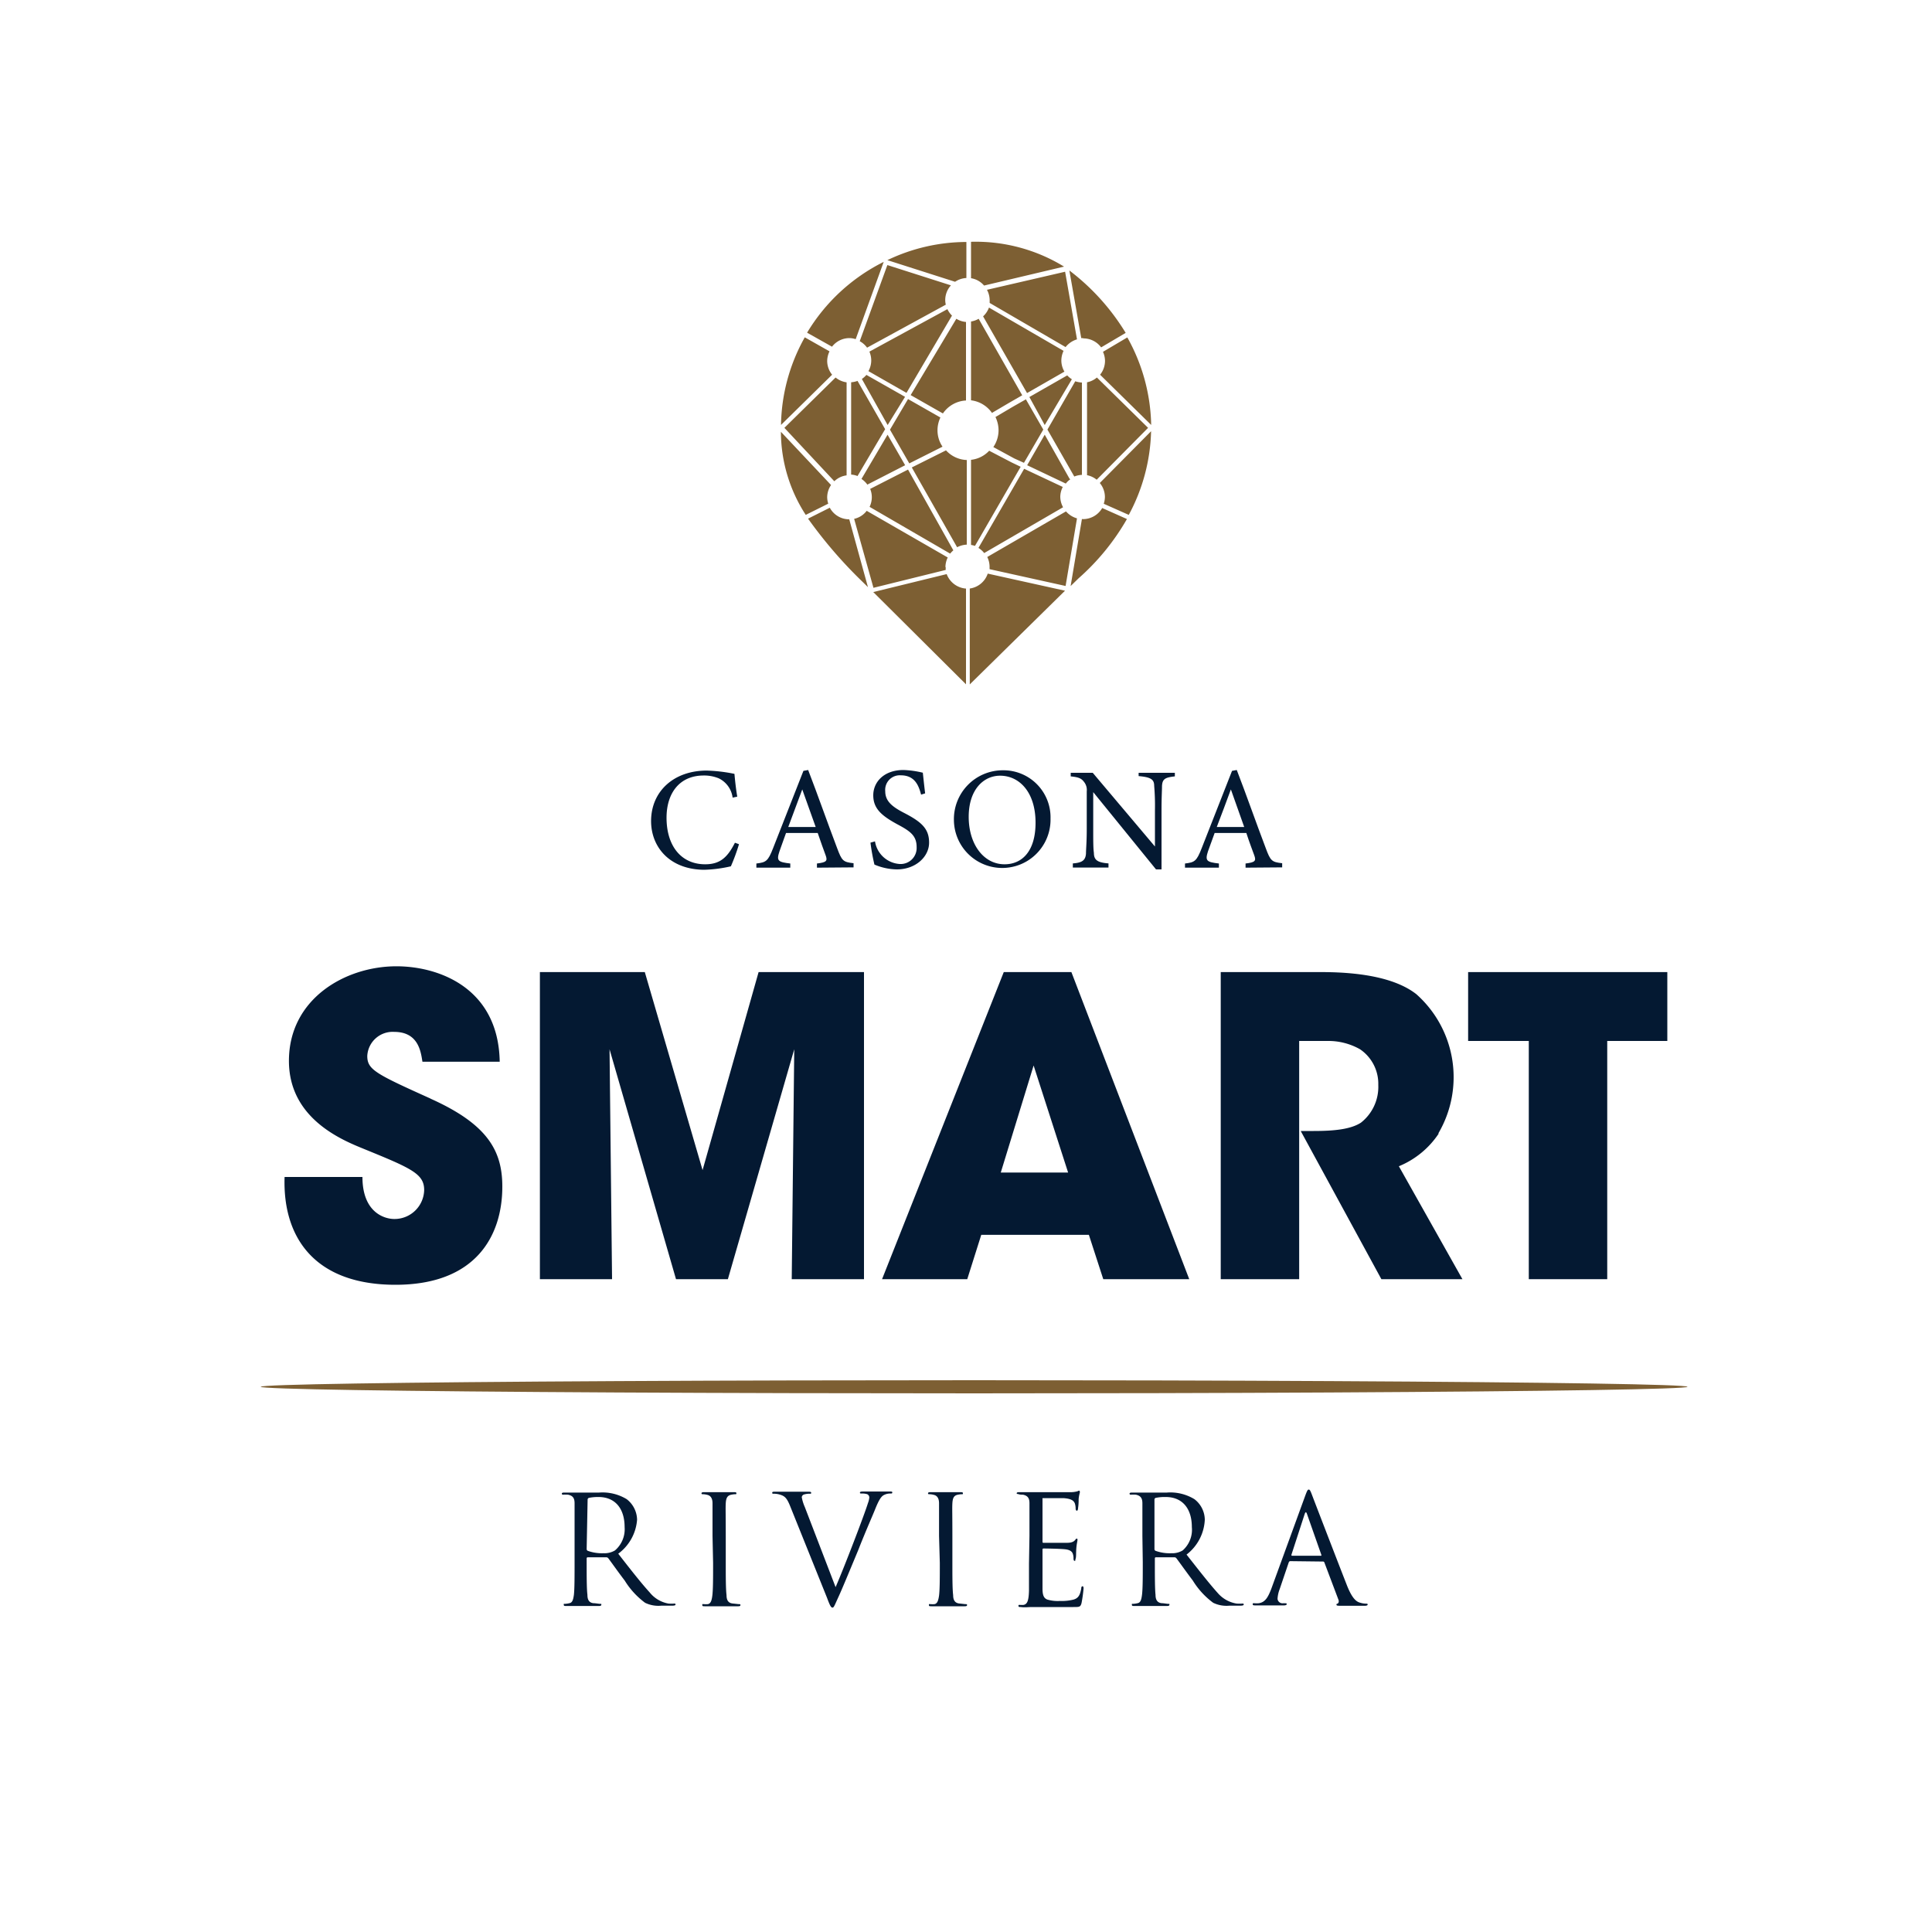 <?xml version="1.0" encoding="UTF-8"?>
<svg xmlns="http://www.w3.org/2000/svg" id="Capa_1" data-name="Capa 1" viewBox="0 0 200 200">
  <defs>
    <style>.cls-1{fill:#041932;}.cls-2{fill:#7d5f33;}</style>
  </defs>
  <path class="cls-1" d="M59.48,159c0-2.44,0-2.88,0-3.38s-.15-.78-.67-.89a3,3,0,0,0-.53,0,.11.11,0,0,1-.12-.1c0-.09.07-.12.25-.12.7,0,1.68,0,1.76,0s1.36,0,1.85,0a4.82,4.82,0,0,1,2.85.68,2.74,2.74,0,0,1,1.08,2.13A4.82,4.82,0,0,1,64,160.84c1.28,1.64,2.34,3,3.25,4A3.21,3.21,0,0,0,69.19,166a3.41,3.41,0,0,0,.6,0c.08,0,.14,0,.14.09s-.09.13-.37.13H68.45a3.15,3.15,0,0,1-1.67-.3,8.23,8.23,0,0,1-2.11-2.3c-.66-.86-1.39-1.9-1.7-2.31a.27.27,0,0,0-.21-.1l-1.92,0c-.07,0-.11.05-.11.13v.37c0,1.5,0,2.74.08,3.39,0,.46.14.8.61.86.22,0,.57.07.71.07s.12,0,.12.09-.08.13-.25.13c-.86,0-1.84,0-1.92,0s-1,0-1.47,0c-.17,0-.25,0-.25-.13s0-.09.13-.09a2.44,2.44,0,0,0,.46-.07c.32-.06.39-.4.46-.86.07-.65.07-1.89.07-3.39Zm1.25,1.36a.21.21,0,0,0,.11.18,4.37,4.37,0,0,0,1.64.25,2.11,2.11,0,0,0,1.18-.29,2.88,2.88,0,0,0,1-2.41c0-1.95-1-3.12-2.7-3.12a4.64,4.64,0,0,0-1,.09.19.19,0,0,0-.13.19Z"></path>
  <path class="cls-1" d="M73.76,159c0-2.44,0-2.88,0-3.38s-.19-.79-.53-.87a2,2,0,0,0-.48-.07c-.07,0-.13,0-.13-.09s.08-.12.25-.12c.51,0,1.5,0,1.58,0s1.06,0,1.53,0c.17,0,.25,0,.25.12s-.07.09-.13.09a2.57,2.57,0,0,0-.39.05c-.42.08-.55.35-.58.89s0,.94,0,3.38v2.74c0,1.5,0,2.74.08,3.39,0,.46.14.8.61.86l.64.07c.14,0,.19,0,.19.09s-.06.13-.24.13c-.86,0-1.86,0-1.93,0s-1.07,0-1.53,0c-.17,0-.25,0-.25-.13s0-.09.17-.09a2.5,2.5,0,0,0,.41,0c.31-.06.4-.42.46-.88.08-.65.08-1.89.08-3.39Z"></path>
  <path class="cls-1" d="M81.79,155.9c-.35-.87-.58-1.05-1.13-1.2a2.15,2.15,0,0,0-.59-.07c-.09,0-.13,0-.13-.11s.16-.1.41-.1c.75,0,1.6,0,1.78,0s.83,0,1.42,0c.28,0,.42,0,.42.1s0,.11-.15.11a1.87,1.87,0,0,0-.59.08A.32.32,0,0,0,83,155a4.5,4.5,0,0,0,.31,1l3.19,8.3c.91-2.09,3-7.55,3.34-8.67a2.3,2.3,0,0,0,.15-.59.38.38,0,0,0-.21-.36,1.76,1.76,0,0,0-.59-.07c-.1,0-.17,0-.17-.09s.09-.12.34-.12c.63,0,1.34,0,1.53,0s.77,0,1.22,0c.17,0,.26,0,.26.1s-.06.11-.18.11a1.39,1.39,0,0,0-.75.19c-.21.14-.44.41-.86,1.47-.17.44-1,2.31-1.75,4.23-.95,2.28-1.66,4-2,4.74-.43.93-.5,1.18-.65,1.18s-.27-.21-.56-1Z"></path>
  <path class="cls-1" d="M97.21,159c0-2.44,0-2.88,0-3.38s-.19-.79-.53-.87a1.91,1.91,0,0,0-.48-.07c-.07,0-.13,0-.13-.09s.08-.12.25-.12c.52,0,1.5,0,1.58,0s1.06,0,1.53,0c.17,0,.25,0,.25.12s-.06.09-.12.09a2.67,2.67,0,0,0-.4.05c-.42.08-.54.35-.57.89s0,.94,0,3.38v2.74c0,1.5,0,2.74.08,3.39,0,.46.15.8.61.86l.64.07c.14,0,.19,0,.19.09s-.06.13-.23.13c-.86,0-1.86,0-1.94,0s-1.06,0-1.53,0c-.17,0-.25,0-.25-.13s0-.09.17-.09a2.38,2.38,0,0,0,.41,0c.31-.06.4-.42.47-.88.08-.65.08-1.89.08-3.39Z"></path>
  <path class="cls-1" d="M106.57,159c0-2.44,0-2.88,0-3.38s-.15-.78-.67-.89c-.11,0-.31,0-.45-.05s-.2,0-.2-.09.07-.12.25-.12c.36,0,.78,0,1.76,0h3.58a2.66,2.66,0,0,0,.72-.1.43.43,0,0,1,.17-.06s.06.06.06.14-.09.3-.13.74c0,.23,0,.53-.06.93,0,.16-.06.27-.12.27s-.13-.08-.13-.2a1.81,1.81,0,0,0-.07-.52c-.12-.36-.44-.52-1.13-.58-.27,0-2,0-2.14,0s-.09,0-.09.15v4.31c0,.11,0,.16.09.16s2.13,0,2.48,0,.63-.08.79-.27.12-.16.18-.16.08,0,.08.13-.08.36-.12.87,0,.85-.07,1.07,0,.23-.1.23-.12-.13-.12-.25a1.34,1.34,0,0,0-.06-.44c-.06-.23-.25-.45-.81-.51s-2-.08-2.23-.08a.1.1,0,0,0-.11.11v1.37c0,.54,0,2.35,0,2.67,0,.65.12,1,.51,1.14a3.8,3.8,0,0,0,1.3.14,4.94,4.94,0,0,0,1.4-.14c.51-.15.68-.48.8-1.15,0-.17.06-.23.14-.23s.1.12.1.23a14.47,14.47,0,0,1-.21,1.51c-.11.41-.23.41-.84.41-1.16,0-1.67,0-2.28,0s-1.34,0-2,0c-.38,0-.75.06-1.16,0-.17,0-.25,0-.25-.13s.08-.08.17-.09a2.6,2.6,0,0,0,.36,0c.33-.08.53-.3.56-1.47,0-.61,0-1.4,0-2.8Z"></path>
  <path class="cls-1" d="M118.26,159c0-2.44,0-2.88,0-3.38s-.16-.78-.67-.89a3.12,3.12,0,0,0-.54,0,.11.11,0,0,1-.12-.1c0-.09.08-.12.25-.12.7,0,1.69,0,1.76,0s1.36,0,1.85,0a4.8,4.8,0,0,1,2.85.68,2.71,2.71,0,0,1,1.08,2.13,4.82,4.82,0,0,1-1.89,3.61c1.29,1.64,2.35,3,3.25,4A3.26,3.26,0,0,0,128,166a3.5,3.5,0,0,0,.61,0c.08,0,.14,0,.14.09s-.1.13-.38.13h-1.11a3.17,3.17,0,0,1-1.67-.3,8.23,8.23,0,0,1-2.11-2.3c-.65-.86-1.39-1.9-1.7-2.31a.26.26,0,0,0-.2-.1l-1.92,0c-.08,0-.11.05-.11.13v.37c0,1.5,0,2.74.07,3.39,0,.46.15.8.62.86.21,0,.56.07.7.07s.12,0,.12.09-.08.13-.25.13c-.86,0-1.84,0-1.92,0s-1,0-1.47,0c-.17,0-.25,0-.25-.13s0-.09.13-.09a2.54,2.54,0,0,0,.47-.07c.31-.06.39-.4.45-.86.08-.65.08-1.89.08-3.39Zm1.25,1.36a.19.19,0,0,0,.11.18,4.29,4.29,0,0,0,1.64.25,2.1,2.1,0,0,0,1.17-.29,2.85,2.85,0,0,0,.95-2.41c0-1.95-1-3.12-2.7-3.12a4.64,4.64,0,0,0-1.05.09.19.19,0,0,0-.12.19Z"></path>
  <path class="cls-1" d="M133.56,161.61c-.07,0-.12.06-.15.13l-.94,2.77a3.29,3.29,0,0,0-.22,1,.51.51,0,0,0,.56.46H133c.15,0,.2,0,.2.09s-.14.13-.28.13c-.38,0-1,0-1.17,0s-1,0-1.77,0c-.2,0-.3,0-.3-.13s.08-.09.22-.09a2.73,2.73,0,0,0,.38,0c.72-.09,1-.68,1.31-1.46l3.54-9.71c.19-.51.25-.6.35-.6s.16.08.34.56,2.69,7,3.64,9.42c.56,1.39,1,1.64,1.34,1.73a2.1,2.1,0,0,0,.61.1c.1,0,.17,0,.17.09s-.13.13-.31.13-1.37,0-2.45,0c-.29,0-.47,0-.47-.11s.05-.09.11-.11.19-.17.09-.42l-1.45-3.84a.14.14,0,0,0-.14-.1Zm3.16-.56c.08,0,.08,0,.06-.11l-1.48-4.21q-.12-.36-.24,0l-1.37,4.21c0,.08,0,.11.05.11Z"></path>
  <polygon class="cls-1" points="72.73 121.13 66.75 100.63 55.89 100.63 55.89 132.42 63.36 132.42 63.1 108.62 69.98 132.42 75.35 132.42 82.22 108.62 81.96 132.42 89.44 132.42 89.44 100.63 78.53 100.63 72.73 121.13"></polygon>
  <path class="cls-1" d="M44.58,113.73c-5.7-2.57-6.56-3-6.56-4.42a2.63,2.63,0,0,1,2.78-2.49c2.49,0,2.76,2,2.93,3.09h8c-.13-7.65-6.31-9.88-10.69-9.88-5.33,0-11.13,3.39-11.13,9.79,0,6,5.54,8.21,7.77,9.12,4.9,2,6.23,2.57,6.23,4.25a3.07,3.07,0,0,1-3.09,3c-1,0-3.3-.65-3.3-4.35H29.46C29.25,128.13,32.6,133,40.94,133S52,127.91,52,122.84c0-3.69-1.5-6.45-7.44-9.11"></path>
  <path class="cls-1" d="M103.91,100.63l-12.6,31.79h8.82l1.45-4.59h11.14l1.49,4.59h8.9l-12.2-31.79Zm-.31,20.75L107,110.3l3.57,11.08Z"></path>
  <polygon class="cls-1" points="151.98 107.76 158.26 107.76 158.26 132.42 166.38 132.42 166.38 107.76 172.6 107.76 172.6 100.63 151.98 100.63 151.98 107.76"></polygon>
  <path class="cls-1" d="M148.89,117.34a11.49,11.49,0,0,0-2.28-14.43c-1.77-1.38-4.86-2.28-9.84-2.28h-10.4v31.79h8.12V107.76h3a6.63,6.63,0,0,1,3.3.86,4.32,4.32,0,0,1,1.89,3.7,4.71,4.71,0,0,1-1.8,3.9c-1.08.7-2.84.86-4.9.86h-1.33L143,132.42h8.39l-6.58-11.69a9.09,9.09,0,0,0,4.13-3.39"></path>
  <path class="cls-2" d="M105.66,48.32l-.92-.44-2.34-1.22a3,3,0,0,1-1.88.94v8.81a2.73,2.73,0,0,1,.41.1Zm-3-5.56,1.82-1.07,1.34-.77L101.31,33a2.2,2.2,0,0,1-.79.28v8.16a3.1,3.1,0,0,1,2.16,1.29m7.47-15.13a17.51,17.51,0,0,0-9.63-2.57V28.8a2.24,2.24,0,0,1,1.35.76ZM112,49.16V39.6a2.63,2.63,0,0,1-.69-.13l-2.88,5,2.78,4.86a2.33,2.33,0,0,1,.79-.17m-9.55-18.1c0,.1,0,.2,0,.3l7.86,4.57a2.36,2.36,0,0,1,1.18-.8l-1.23-7L102.17,30a2.31,2.31,0,0,1,.28,1.08M88.11,39.59l0,0v9.54a2.11,2.11,0,0,1,.66.15l2.86-4.85-2.86-5a2.29,2.29,0,0,1-.64.14M94,41.31l-1.87,3.17,2,3.49,3.44-1.73a3,3,0,0,1-.52-1.7,3.08,3.08,0,0,1,.3-1.32ZM87.92,35a2.08,2.08,0,0,1,.66.11l2.9-8a19.26,19.26,0,0,0-7.93,7.33l2.58,1.45A2.28,2.28,0,0,1,87.92,35m14,22.23,8.13-4.72a2.28,2.28,0,0,1-.29-1.1,2.25,2.25,0,0,1,.26-1l-4-1.88-4.73,8.19a2.37,2.37,0,0,1,.6.54m8.83-7.7L108.15,45l-1.82,3.16,4,1.9a2.22,2.22,0,0,1,.47-.45m3.59-12.24a2.28,2.28,0,0,1-.51,1.42l5.29,5.2a19.25,19.25,0,0,0-2.47-9.06l-2.52,1.49a2.32,2.32,0,0,1,.21,1M105,47.46l1,.45,2-3.44-1.8-3.13-1.34.76-1.81,1.07a3.17,3.17,0,0,1,.32,1.37,3.09,3.09,0,0,1-.54,1.74Zm7.53-7.89v9.62a2.32,2.32,0,0,1,1,.47l5.32-5.37-5.3-5.21a2.22,2.22,0,0,1-1,.49m-10.17-7.73a2.36,2.36,0,0,1-.61.91l4.55,7.94,3.87-2.22a2.26,2.26,0,0,1-.32-1.15,2.4,2.4,0,0,1,.23-1Zm-8.69,9.24-4-2.27a2.32,2.32,0,0,1-.47.42L91.89,44Zm17.27-1.82a2.32,2.32,0,0,1-.48-.4l-3.92,2.24L108.15,44Zm1.2-4.23a2.29,2.29,0,0,1,1.83.93l2.54-1.5A23.33,23.33,0,0,0,110.7,28l1.23,7,.16,0M94.27,40.9l3.34,1.9A3.08,3.08,0,0,1,100,41.46V33.33A2.26,2.26,0,0,1,99,33Zm4.6-11.73a2.27,2.27,0,0,1,1.17-.39V25.05a19,19,0,0,0-8.18,1.88ZM94.39,48.39l4.69,8.26a2.42,2.42,0,0,1,1-.27V47.62a3.05,3.05,0,0,1-2.15-1Zm6,12.54,0,9.92,9.86-9.7-8-1.77a2.29,2.29,0,0,1-1.91,1.55m11.68-7.2H112l-1.17,6.94.83-.81a24.19,24.19,0,0,0,5-6.13l-2.56-1.14a2.3,2.3,0,0,1-2,1.15M113.85,50a2.27,2.27,0,0,1,.53,1.44,2.4,2.4,0,0,1-.12.71l2.59,1.15a19.2,19.2,0,0,0,2.31-8.66ZM98,59.43l-7.6,1.86L100,70.84l0-9.91A2.32,2.32,0,0,1,98,59.43m12.35-6.49-8.15,4.72a2.27,2.27,0,0,1,.24,1c0,.09,0,.17,0,.26l7.87,1.74,1.18-7a2.35,2.35,0,0,1-1.12-.7m-24-3.14a2.2,2.2,0,0,1,1.27-.61V39.58a2.31,2.31,0,0,1-1.14-.5l-5.3,5.21ZM98.08,32,90,36.4a2.33,2.33,0,0,1,.19.92,2.28,2.28,0,0,1-.29,1.1l3.94,2.25,4.71-8a2.27,2.27,0,0,1-.49-.7M89,35.32a2.33,2.33,0,0,1,.76.67l8.15-4.45a1.91,1.91,0,0,1-.06-.48,2.27,2.27,0,0,1,.59-1.52l-6.58-2.1Zm.8,14.84,3.9-2L91.88,45l-2.7,4.58a2.4,2.4,0,0,1,.64.63m8.54,7.1a2.65,2.65,0,0,1,.33-.34L94,48.61l-3.92,2a2.27,2.27,0,0,1,.17.86,2.32,2.32,0,0,1-.23,1Zm-.49,1.4a2.33,2.33,0,0,1,.24-1l-8.39-4.83a2.21,2.21,0,0,1-1.3.83l2,7.14L97.9,59a3,3,0,0,1,0-.31m-10-4.93a2.28,2.28,0,0,1-2-1.2l-2.25,1.13a47.05,47.05,0,0,0,5.64,6.54l.56.55-1.93-7h0m-2.29-2.29a2.28,2.28,0,0,1,.4-1.28l-5.19-5.51a15.85,15.85,0,0,0,2.57,8.6l2.33-1.16a2.33,2.33,0,0,1-.11-.65m0-14.12a2.38,2.38,0,0,1,.24-1l-2.56-1.45a19.09,19.09,0,0,0-2.46,9.07l5.29-5.2a2.28,2.28,0,0,1-.51-1.42"></path>
  <path class="cls-1" d="M76.5,87.39a20,20,0,0,1-.84,2.29,13.94,13.94,0,0,1-2.78.36C69.26,90,67.4,87.63,67.4,85c0-3.09,2.36-5.23,5.76-5.23a16.34,16.34,0,0,1,2.87.34c.06.69.16,1.6.29,2.36l-.48.1a2.58,2.58,0,0,0-1.44-2,4,4,0,0,0-1.59-.29C70.3,80.3,69,82.15,69,84.65c0,2.93,1.52,4.82,4,4.82,1.55,0,2.31-.72,3.08-2.23Z"></path>
  <path class="cls-1" d="M84.57,89.82v-.43c1-.12,1.11-.27.9-.85s-.5-1.35-.82-2.31H81.37c-.24.69-.47,1.28-.68,1.9-.34,1-.13,1.11,1.12,1.26v.43H78.3v-.43c1-.12,1.2-.23,1.73-1.59l3.14-8,.49-.09c1,2.59,2,5.46,3,8.09.49,1.32.62,1.44,1.7,1.56v.43Zm-1.52-8.1c-.48,1.31-1,2.69-1.45,3.89h2.84Z"></path>
  <path class="cls-1" d="M95.35,82.26c-.26-1-.68-2-2.11-2a1.51,1.51,0,0,0-1.6,1.65c0,1,.67,1.58,1.93,2.23,1.82.94,2.61,1.64,2.61,3.09S94.8,90,92.84,90a6.17,6.17,0,0,1-2.32-.5,21.57,21.57,0,0,1-.41-2.27l.47-.13a2.77,2.77,0,0,0,2.55,2.34,1.66,1.66,0,0,0,1.76-1.74c0-1.17-.62-1.64-2-2.37-1.59-.87-2.49-1.6-2.49-3s1.13-2.62,3.13-2.62a10,10,0,0,1,2,.28c.06.55.12,1.16.24,2.14Z"></path>
  <path class="cls-1" d="M103.83,79.74a4.87,4.87,0,0,1,4.92,5,5,5,0,1,1-10,.22A5.06,5.06,0,0,1,103.83,79.74Zm-.3.56c-1.7,0-3.25,1.42-3.25,4.26s1.55,4.91,3.71,4.91c1.83,0,3.21-1.37,3.21-4.3C107.2,82,105.52,80.3,103.53,80.3Z"></path>
  <path class="cls-1" d="M121.62,80.37c-1,.11-1.29.26-1.33,1,0,.49-.05,1.12-.05,2.53V90h-.57L113.17,82v3.8c0,1.36,0,2,.07,2.49,0,.77.41,1,1.51,1.09v.43h-3.69v-.43c.94-.07,1.3-.3,1.36-1,0-.48.08-1.17.08-2.55V81.92a1.33,1.33,0,0,0-.3-1c-.29-.38-.61-.47-1.36-.55V80h2.28l6.44,7.63V83.86a24.36,24.36,0,0,0-.08-2.52c0-.68-.39-.89-1.61-1V80h3.75Z"></path>
  <path class="cls-1" d="M128.94,89.82v-.43c1-.12,1.11-.27.9-.85s-.51-1.35-.82-2.31h-3.28c-.25.69-.47,1.28-.69,1.9-.33,1-.12,1.11,1.13,1.26v.43h-3.51v-.43c1-.12,1.2-.23,1.73-1.59l3.14-8,.49-.09c1,2.59,2,5.46,3,8.09.49,1.32.62,1.44,1.7,1.56v.43Zm-1.52-8.1c-.48,1.31-1,2.69-1.46,3.89h2.84Z"></path>
  <ellipse class="cls-2" cx="100.84" cy="143.56" rx="73.85" ry="0.68"></ellipse>
</svg>
